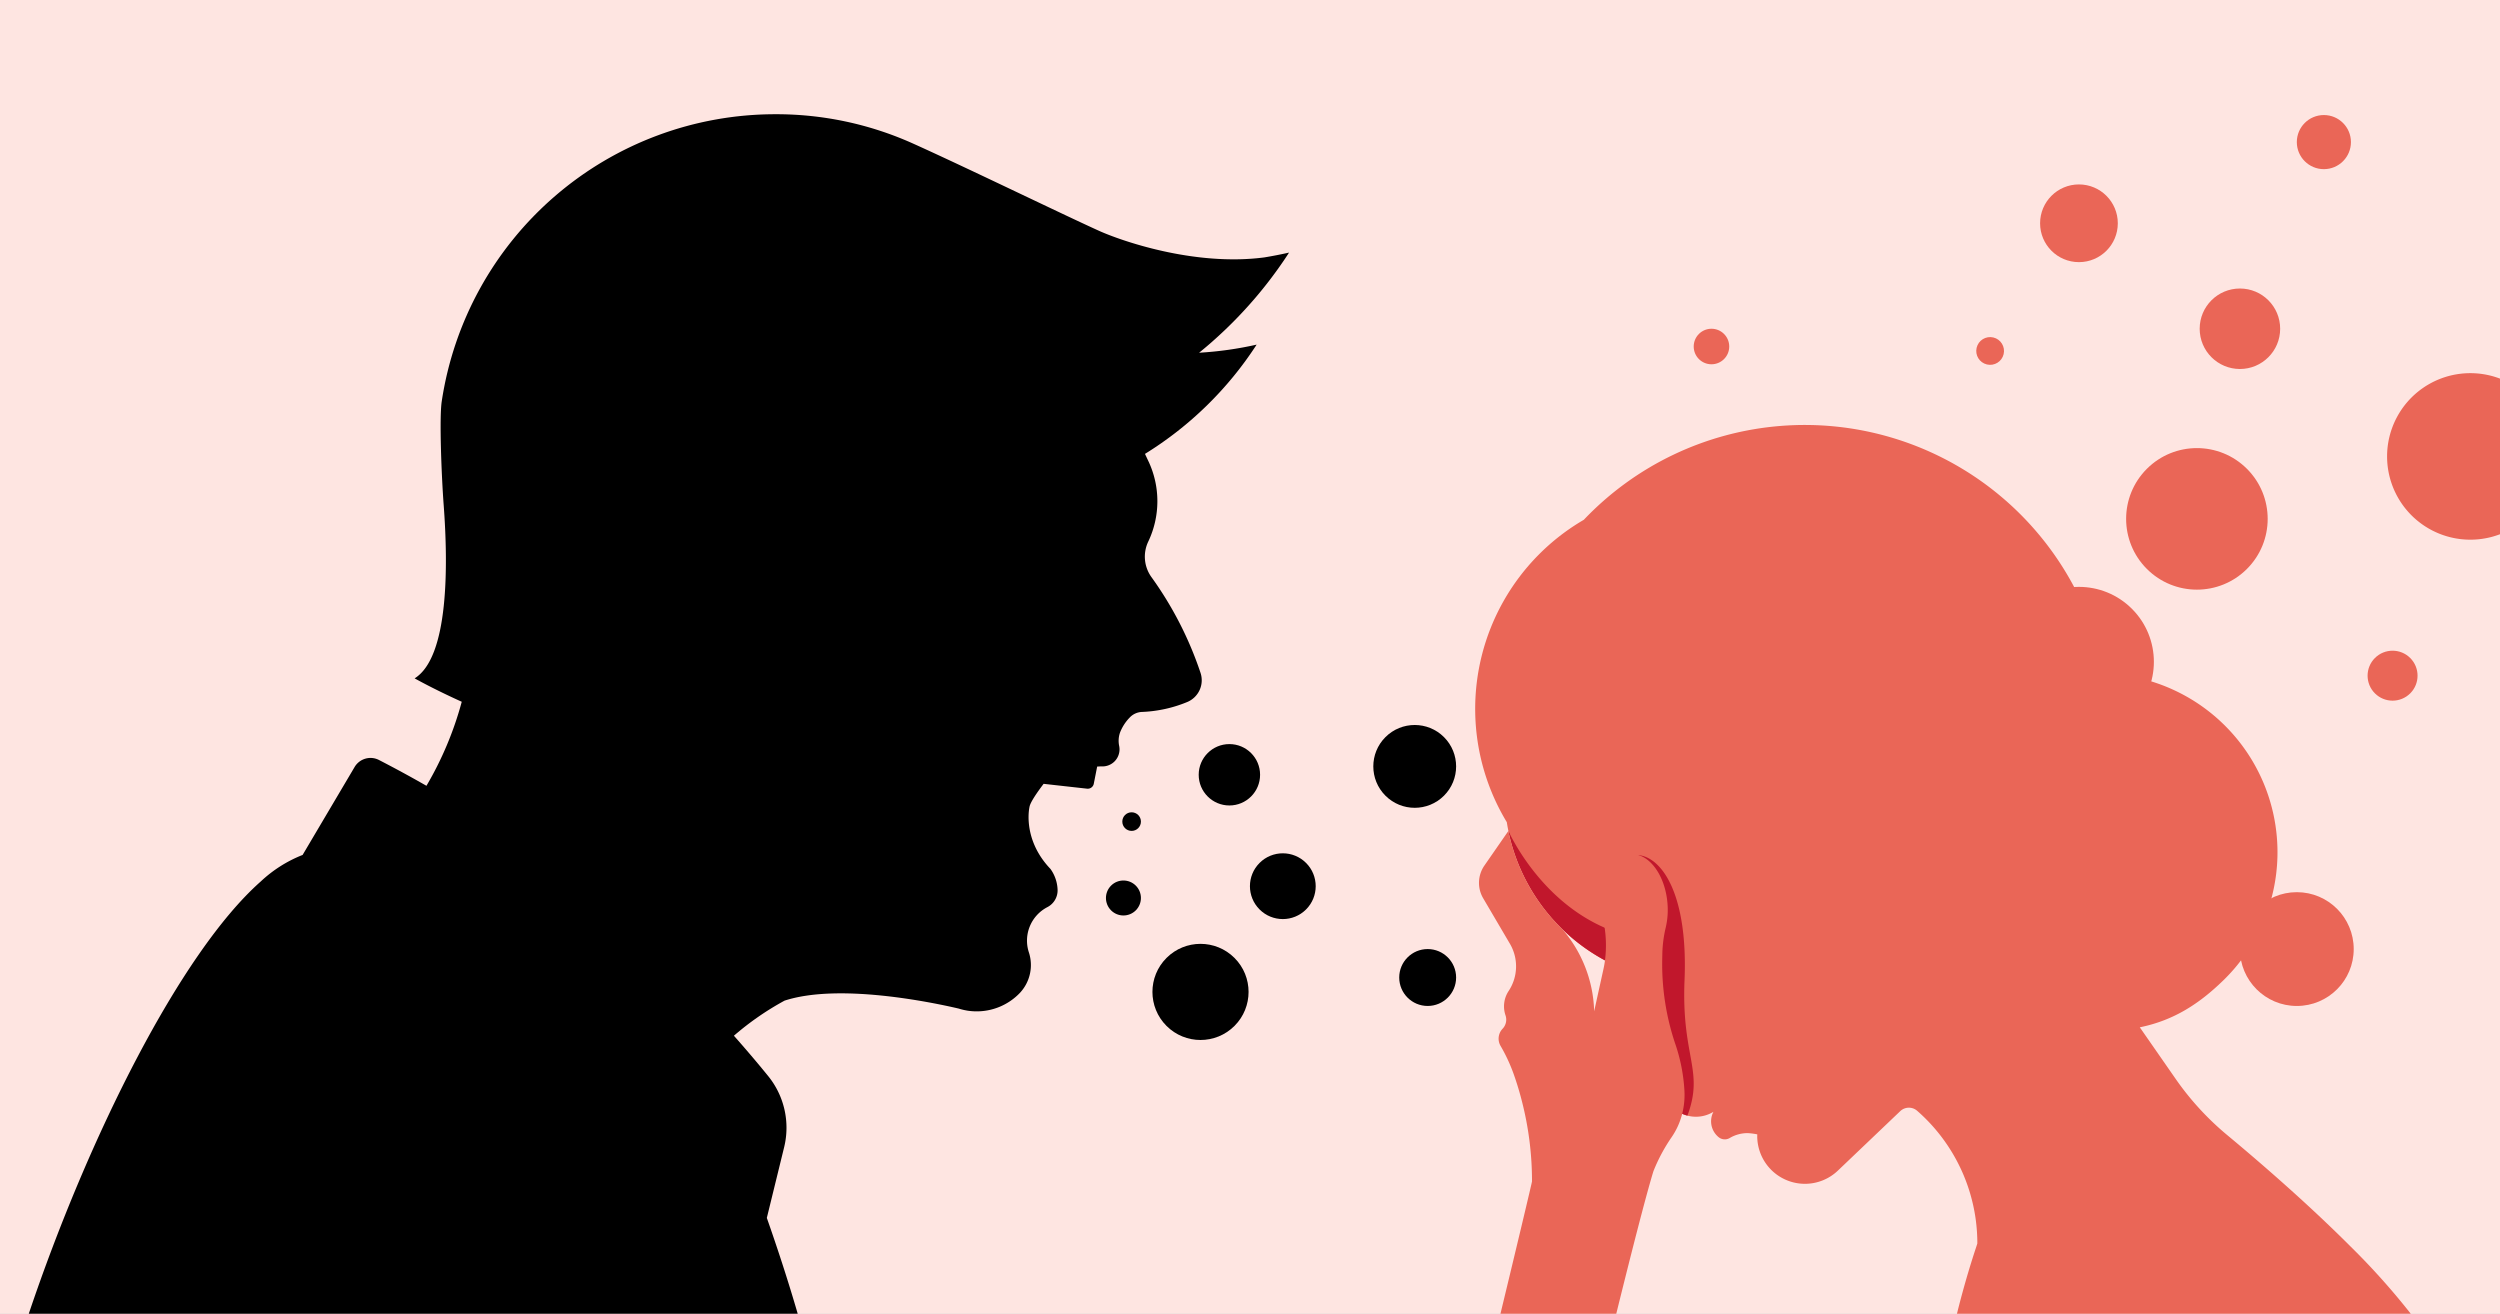 <svg xmlns="http://www.w3.org/2000/svg" xmlns:xlink="http://www.w3.org/1999/xlink" width="510" height="268" viewBox="0 0 510 268">
  <rect x="0" y="0" width="510" height="268" fill="#333333" stroke="none"/>
  <defs>
    <clipPath id="clip-Psykisk_vold">
      <rect width="510" height="268"/>
    </clipPath>
  </defs>
  <g id="Psykisk_vold" data-name="Psykisk vold" clip-path="url(#clip-Psykisk_vold)">
    <rect width="510" height="268" fill="#fff"/>
    <g id="Group_3929" data-name="Group 3929" transform="translate(-0.222 -18.879)">
      <rect id="Rectangle_1603" data-name="Rectangle 1603" width="510" height="287" transform="translate(0.222 -0.121)" fill="#fee5e1"/>
      <path id="Path_7264" data-name="Path 7264" d="M349.621,690.064l-.011.018q-.182.281-.367.562l-.131.2-.252.379-.156.231-.232.343-.167.243c-.075.109-.15.218-.226.327-.057.083-.115.166-.173.249l-.224.319-.177.25-.225.315-.18.249-.227.312-.182.249-.23.311-.182.245-.234.313-.182.241-.24.314-.18.235-.248.319-.176.226-.261.33-.168.212c-.092.116-.186.232-.279.348l-.154.19q-.155.192-.312.383l-.124.152q-.206.25-.413.5l-.027.032q-.45.538-.908,1.068l-.1.111-.359.412-.131.149-.328.371-.148.165-.316.351-.157.172-.312.34-.162.175-.311.335-.164.174-.315.333-.164.172-.319.332-.161.167-.329.336-.155.159-.343.345-.145.145-.363.359-.129.127-.394.385-.1.1q-.223.216-.448.43l-.051.048q-1.278,1.216-2.6,2.381l-.048.043q-.238.208-.477.414l-.079.068q-.224.193-.45.385l-.1.083-.437.368-.106.088-.434.359-.109.089-.358.292a72.162,72.162,0,0,0,11.741-1.655,72.52,72.52,0,0,1-22.778,22.289q.316.69.644,1.374a19.148,19.148,0,0,1,.011,16.543,7.146,7.146,0,0,0,.684,7.251,72.875,72.875,0,0,1,9.989,19.494,4.8,4.8,0,0,1-2.688,5.948,26.884,26.884,0,0,1-9.24,2.033,3.639,3.639,0,0,0-2.515,1.14,9.115,9.115,0,0,0-2,3.131,5.155,5.155,0,0,0-.144,2.7,3.542,3.542,0,0,1,.064.665,3.48,3.48,0,0,1-3.686,3.473c-.088-.006-.416.01-.874.038l-.69,3.509a1.253,1.253,0,0,1-1.367,1l-8.867-.989c-1.453,1.918-2.683,3.746-2.87,4.65-.428,2.073-.613,7.6,4.271,12.716h0a7.742,7.742,0,0,1,1.451,4.309A3.848,3.848,0,0,1,300.3,823.6a7.7,7.7,0,0,0-3.772,9.161,8.317,8.317,0,0,1-1.762,8.271,12.181,12.181,0,0,1-9.274,3.814,12.037,12.037,0,0,1-1.639-.166v0l-.022-.007a12.066,12.066,0,0,1-1.6-.389c-5.61-1.309-24.436-5.219-35.516-1.624a58.456,58.456,0,0,0-10.343,7.162q3.571,4.024,6.97,8.2a16.733,16.733,0,0,1,3.281,14.538l-3.534,14.43c2.035,5.787,4.248,12.489,6.3,19.543H92.53c12.143-36.076,30.96-73.689,47.3-88.159a26.774,26.774,0,0,1,8.559-5.431L159,795a3.768,3.768,0,0,1,4.969-1.427q4.907,2.527,9.684,5.264a69.147,69.147,0,0,0,7.2-17.144c-5.907-2.669-9.611-4.775-9.611-4.775,6.987-4.332,6.845-23.017,5.931-35.282-.474-6.366-.9-17.861-.408-21.183a68.814,68.814,0,0,1,68.051-58.617,68.013,68.013,0,0,1,27.932,5.907c10.818,4.858,30.492,14.435,38.16,17.9,4.117,1.86,19.2,7.29,33.649,5.405q1.278-.21,2.542-.457T349.621,690.064Z" transform="translate(-86.435 -619.655)"/>
      <g id="Group_3928" data-name="Group 3928" transform="translate(301.16 105.576)">
        <path id="Path_7265" data-name="Path 7265" d="M4911.622,1837.49a145.036,145.036,0,0,0-12.333-13.769c-8.924-8.942-18.948-17.554-25.117-22.682a57.792,57.792,0,0,1-10.5-11.443l-7.324-10.533h0c6.958-1.417,12.14-4.815,17.041-9.58a36.455,36.455,0,0,0-24.25-62.58,62.2,62.2,0,0,0-106.207-31.378,44.649,44.649,0,0,0-15.714,61.689q.141.9.323,1.785h0a38.86,38.86,0,0,0,10.974,20.009l0,0a38.938,38.938,0,0,0,14.515,8.938l6.834,19.049a6.864,6.864,0,0,0,3.13,9.708h0a6.723,6.723,0,0,0,2.019.555,6.8,6.8,0,0,0,4.357-.96,4.172,4.172,0,0,0,.86,5,3.152,3.152,0,0,0,.264.224,1.983,1.983,0,0,0,2.224.109,7.162,7.162,0,0,1,3.643-.986,13.94,13.94,0,0,1,1.957.256c-.007.115-.011.235-.011.35a9.731,9.731,0,0,0,16.519,6.979l12.65-12.062a2.557,2.557,0,0,1,3.448-.08,35.9,35.9,0,0,1,11.954,22.179,36.3,36.3,0,0,1,.329,4.885c0,.126-2.06,5.86-4.158,14.337Z" transform="translate(-4720.768 -1656.187)" fill="#ea6657"/>
        <path id="Path_7266" data-name="Path 7266" d="M4862.965,2985.512c.714-17.273-4.472-25.024-9.42-25.532-1.328-.18-3.785,9.608-3.785,9.608l.309,6.551q-.589-.265-1.287-.511c-15.072-5.308-21.749-20.579-21.749-20.579v.017A38.995,38.995,0,0,0,4852.52,2984l6.834,19.048a6.868,6.868,0,0,0,4.2,10.089C4867.007,3003.816,4862.312,3001.313,4862.965,2985.512Z" transform="translate(-4820.258 -2872.242)" fill="#c1172c"/>
        <path id="Path_7267" data-name="Path 7267" d="M4774.414,3012.762a14.754,14.754,0,0,1-2.147,4.758,35.234,35.234,0,0,0-3.719,6.95c-1.605,5.252-4.649,17.219-7.578,29.074h-23.626c3.13-12.946,6.433-26.792,6.433-26.995v-.018a65.468,65.468,0,0,0-1.957-15.933q-.743-3.011-1.765-5.9a34.352,34.352,0,0,0-2.69-5.788,2.926,2.926,0,0,1,.271-3.343,1.319,1.319,0,0,1,.1-.116,2.683,2.683,0,0,0,.65-2.737,5.68,5.68,0,0,1,.592-4.957,9.094,9.094,0,0,0,.354-9.582l-5.517-9.388a6.2,6.2,0,0,1,.246-6.66l4.9-7.071,0-.007a38.831,38.831,0,0,0,10.395,19.435c.094.1.188.192.281.285l.08.08c.065.069.134.134.2.2l.014.016a26.661,26.661,0,0,1,6.525,16.787l1.9-8.625q.192-.873.309-1.755a24.214,24.214,0,0,0-.37-8.293,16.416,16.416,0,0,1-.321-2.242c-.437-5.867,2.217-10.849,5.928-11.128s7.08,4.254,7.52,10.12a15.74,15.74,0,0,1-.343,4.747,25.635,25.635,0,0,0-.711,5.318l-.019,1.033a50.859,50.859,0,0,0,2.643,17.434,35.513,35.513,0,0,1,1.874,9.459A15.712,15.712,0,0,1,4774.414,3012.762Z" transform="translate(-4732.187 -2872.242)" fill="#ea6657"/>
      </g>
      <circle id="Ellipse_30" data-name="Ellipse 30" cx="14.438" cy="14.438" r="14.438" transform="translate(427.972 124.729) rotate(-45)" fill="#ea6657"/>
      <circle id="Ellipse_31" data-name="Ellipse 31" cx="2.831" cy="2.831" r="2.831" transform="matrix(0.23, -0.973, 0.973, 0.23, 402.803, 92.579)" fill="#ea6657"/>
      <circle id="Ellipse_32" data-name="Ellipse 32" cx="8.21" cy="8.21" r="8.21" transform="translate(448.956 77.735)" fill="#ea6657"/>
      <circle id="Ellipse_33" data-name="Ellipse 33" cx="5.096" cy="5.096" r="5.096" transform="translate(481.1 156.718) rotate(-45)" fill="#ea6657"/>
      <circle id="Ellipse_34" data-name="Ellipse 34" cx="3.624" cy="3.624" r="3.624" transform="translate(345.738 85.944)" fill="#ea6657"/>
      <circle id="Ellipse_35" data-name="Ellipse 35" cx="7.927" cy="7.927" r="7.927" transform="translate(416.4 56.502)" fill="#ea6657"/>
      <circle id="Ellipse_36" data-name="Ellipse 36" cx="11.607" cy="11.607" r="11.607" transform="translate(457.166 200.882)" fill="#ea6657"/>
      <circle id="Ellipse_37" data-name="Ellipse 37" cx="15.287" cy="15.287" r="15.287" transform="translate(402.707 153.888) rotate(-45)" fill="#ea6657"/>
      <path id="Path_7268" data-name="Path 7268" d="M7661.528,1491.464v31.743a16.985,16.985,0,1,1,0-31.743Z" transform="translate(-7151.306 -1395.346)" fill="#ea6657"/>
      <circle id="Ellipse_38" data-name="Ellipse 38" cx="5.52" cy="5.52" r="5.52" transform="translate(468.773 42.348)" fill="#ea6657"/>
      <circle id="Ellipse_39" data-name="Ellipse 39" cx="6.708" cy="6.708" r="6.708" transform="translate(252.43 199.662) rotate(-45)"/>
      <circle id="Ellipse_40" data-name="Ellipse 40" cx="1.898" cy="1.898" r="1.898" transform="translate(229.174 184.587)"/>
      <circle id="Ellipse_41" data-name="Ellipse 41" cx="6.261" cy="6.261" r="6.261" transform="translate(244.757 170.673)"/>
      <circle id="Ellipse_42" data-name="Ellipse 42" cx="9.806" cy="9.806" r="9.806" transform="translate(231.257 221.231) rotate(-45)"/>
      <circle id="Ellipse_43" data-name="Ellipse 43" cx="5.803" cy="5.803" r="5.803" transform="translate(285.664 212.488)"/>
      <circle id="Ellipse_44" data-name="Ellipse 44" cx="8.447" cy="8.447" r="8.447" transform="translate(276.878 175.225) rotate(-45)"/>
      <circle id="Ellipse_45" data-name="Ellipse 45" cx="3.567" cy="3.567" r="3.567" transform="translate(224.357 202.069) rotate(-45)"/>
    </g>
  </g>
</svg>
